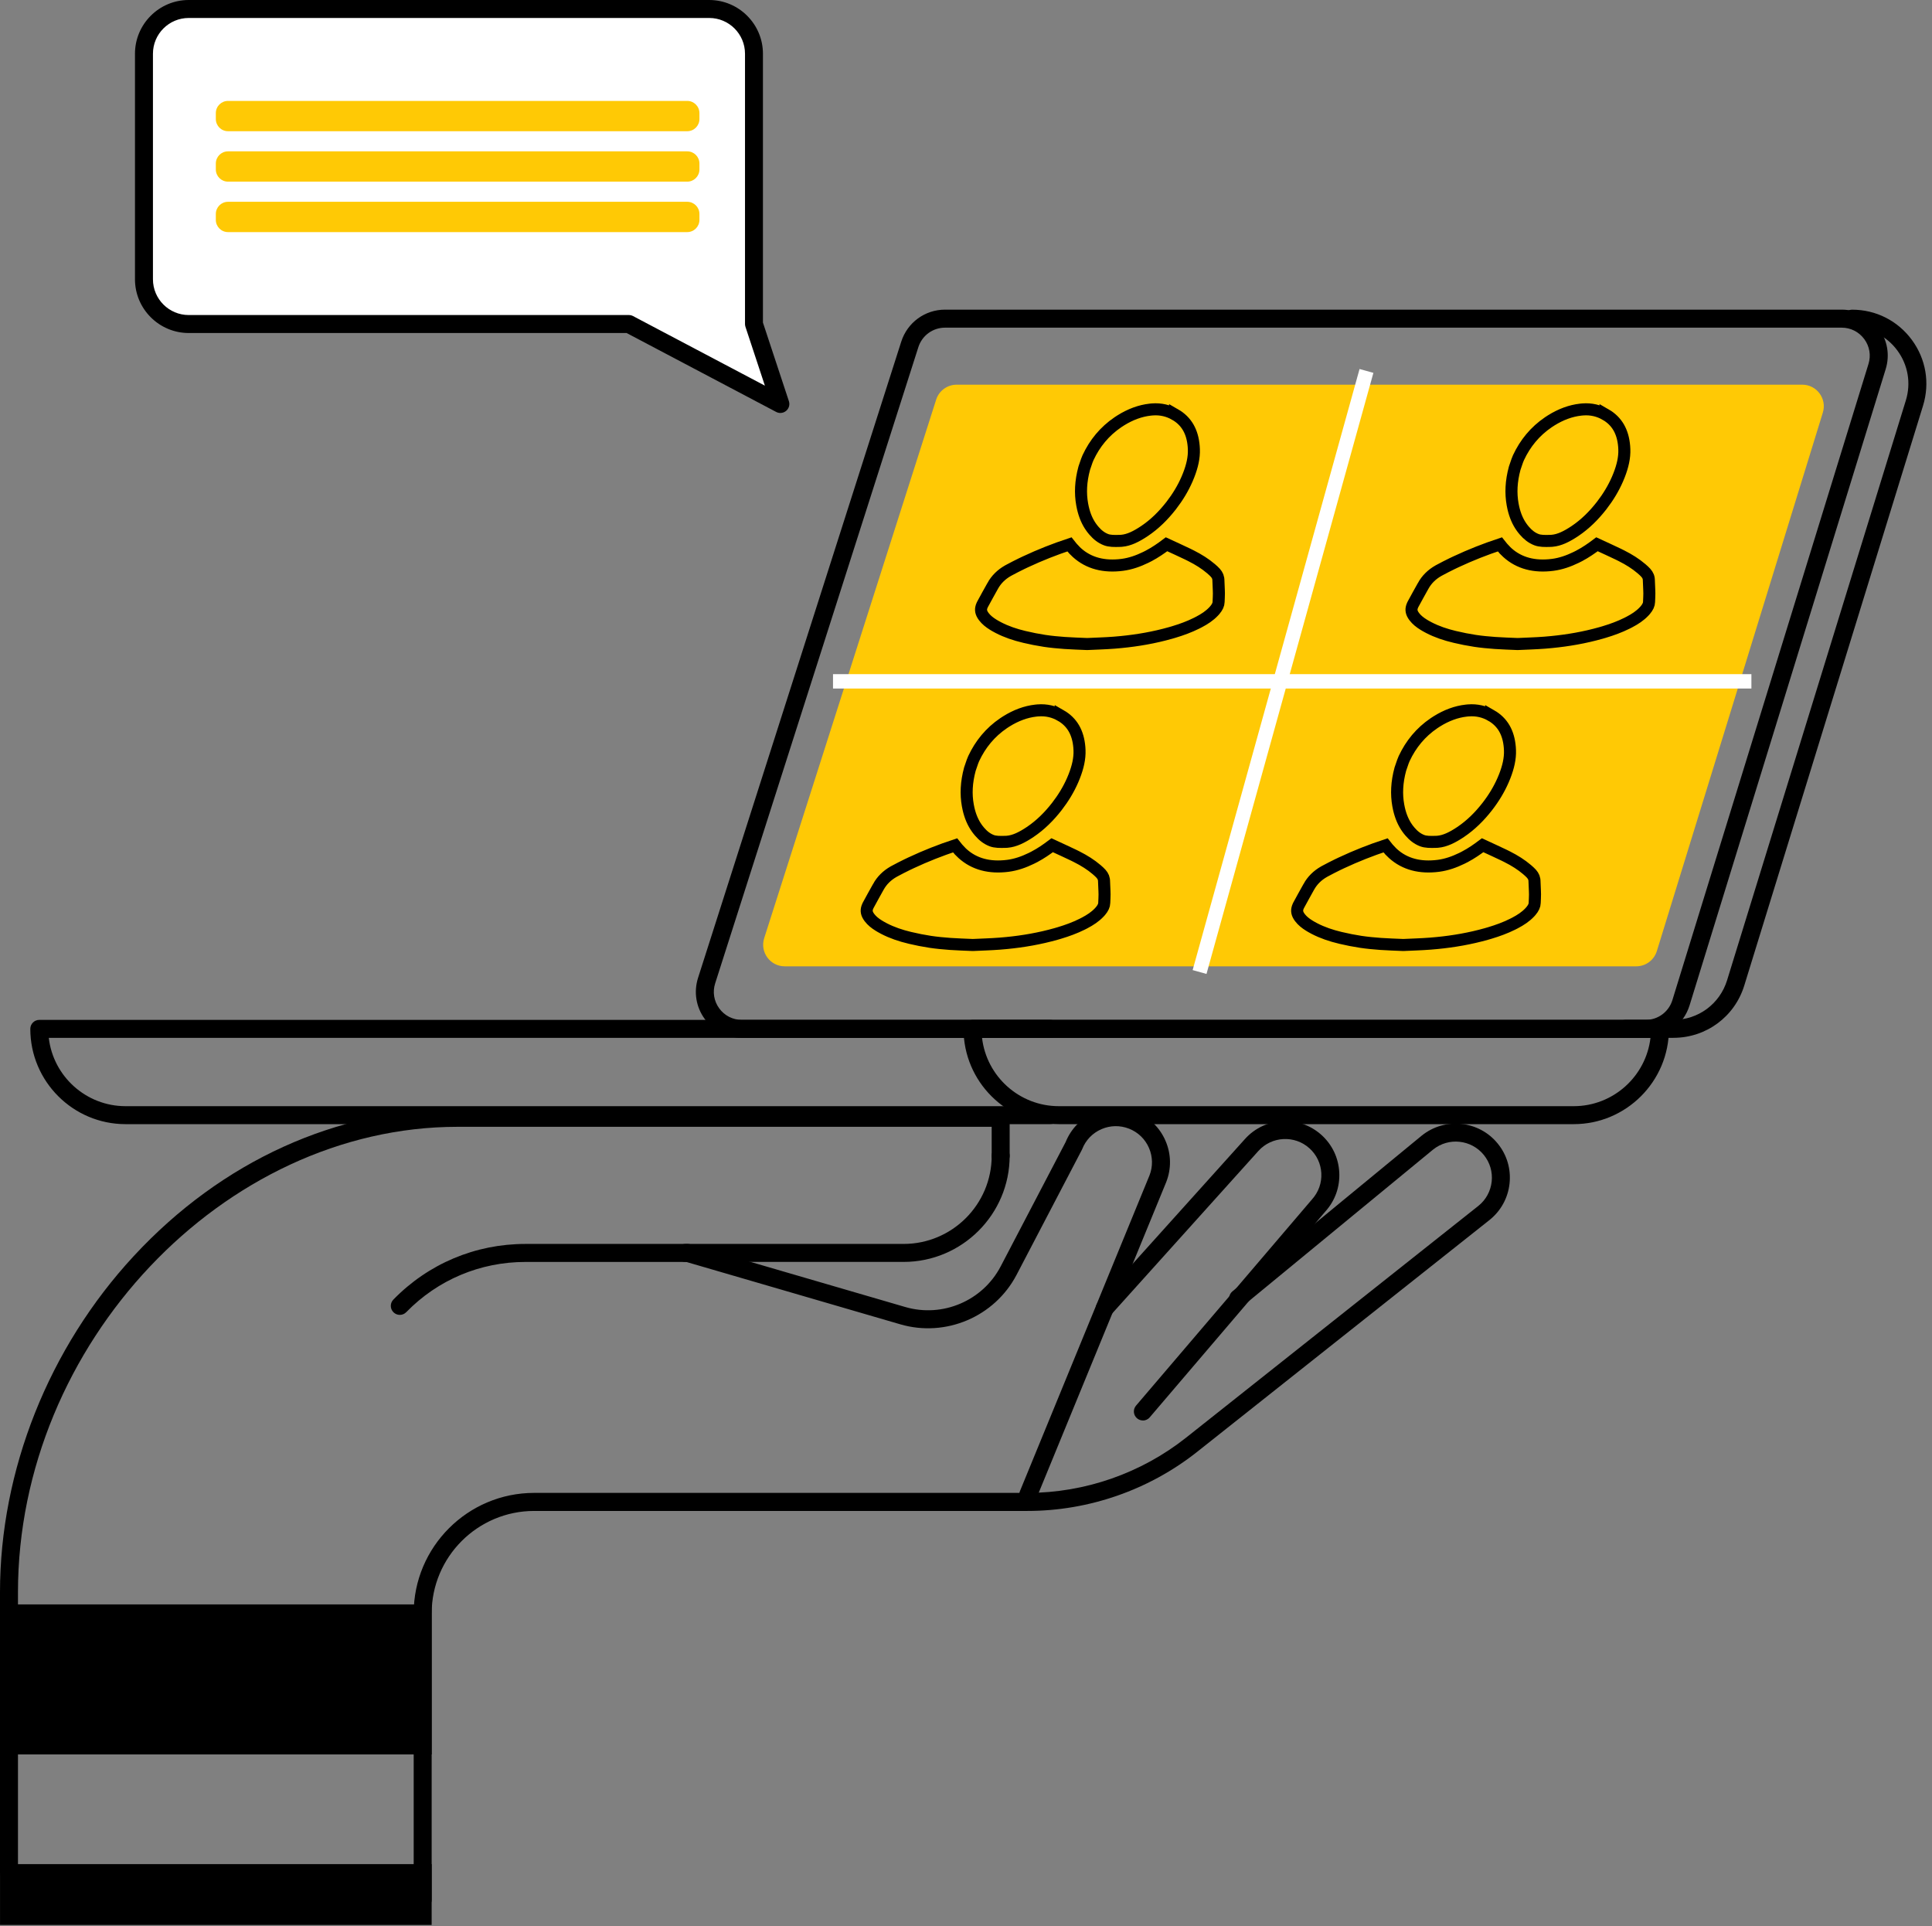 <?xml version="1.0" encoding="UTF-8"?> <svg xmlns="http://www.w3.org/2000/svg" width="321" height="320" viewBox="0 0 321 320" fill="none"><rect x="0" y="0" width="321" height="320" fill="#808080" stroke="none"/><path d="M189.883 235.985C189.542 235.985 189.196 235.865 188.915 235.627C188.288 235.089 188.216 234.151 188.748 233.524L217.978 199.271C219.077 198.053 219.62 196.512 219.537 194.911C219.453 193.31 218.748 191.835 217.56 190.766C215.099 188.55 211.295 188.753 209.079 191.214L184.663 218.348C184.113 218.963 183.169 219.011 182.554 218.461C181.939 217.912 181.891 216.968 182.441 216.353L206.857 189.219C210.172 185.534 215.87 185.235 219.555 188.55C221.341 190.157 222.392 192.361 222.517 194.762C222.643 197.163 221.83 199.462 220.224 201.248L191.023 235.471C190.731 235.818 190.307 235.997 189.889 235.997L189.883 235.985Z" fill="black"></path><path d="M70.228 317.105C69.403 317.105 68.734 316.436 68.734 315.612V268.034C68.734 256.996 77.711 248.019 88.749 248.019H170.711C180.244 248.019 189.603 244.758 197.069 238.84L245.65 200.322C246.887 199.324 247.669 197.891 247.842 196.296C248.015 194.702 247.55 193.137 246.546 191.889C244.468 189.314 240.681 188.902 238.101 190.987L206.661 216.848C206.028 217.374 205.084 217.284 204.558 216.645C204.033 216.006 204.128 215.068 204.761 214.543L236.213 188.669C240.084 185.546 245.758 186.155 248.869 190.013C250.381 191.883 251.067 194.224 250.811 196.613C250.554 199.002 249.383 201.146 247.514 202.657L198.92 241.187C190.929 247.524 180.907 251.018 170.705 251.018H88.749C79.36 251.018 71.721 258.657 71.721 268.046V315.624C71.721 316.448 71.052 317.117 70.228 317.117V317.105Z" fill="black"></path><path d="M1.493 312.405C0.669 312.405 0 311.736 0 310.912V264.528C0 244.275 8.099 223.914 22.23 208.666C36.839 192.898 55.946 184.214 76.026 184.214H166.261C167.085 184.214 167.754 184.883 167.754 185.707V192.02C167.754 192.844 167.085 193.513 166.261 193.513C165.436 193.513 164.767 192.844 164.767 192.02V187.2H76.026C37.114 187.2 2.986 223.335 2.986 264.534V310.918C2.986 311.742 2.317 312.411 1.493 312.411V312.405Z" fill="black"></path><path d="M150.13 209.646H113.888C113.063 209.646 112.395 208.977 112.395 208.153C112.395 207.328 113.063 206.659 113.888 206.659H150.13C158.205 206.659 164.769 200.09 164.769 192.021C164.769 191.196 165.438 190.527 166.262 190.527C167.086 190.527 167.755 191.196 167.755 192.021C167.755 201.738 159.847 209.646 150.13 209.646Z" fill="black"></path><path d="M170.836 249.805C170.645 249.805 170.454 249.769 170.268 249.692C169.504 249.381 169.14 248.509 169.456 247.744L190.987 195.275C191.567 193.805 191.537 192.169 190.898 190.7C190.259 189.23 189.082 188.096 187.589 187.51C186.096 186.925 184.465 186.955 182.996 187.594C181.527 188.233 180.392 189.41 179.807 190.903C179.789 190.951 179.765 190.998 179.741 191.046L168.907 211.783C165.263 218.753 157.135 222.217 149.585 220.013L114.03 209.651H87.302C79.783 209.651 72.747 212.613 67.497 217.995C66.924 218.586 65.974 218.598 65.383 218.019C64.791 217.439 64.779 216.496 65.359 215.904C71.176 209.944 78.971 206.659 87.302 206.659H114.245C114.388 206.659 114.526 206.676 114.663 206.718L150.421 217.141C156.615 218.944 163.274 216.107 166.261 210.391L177.059 189.726C177.949 187.528 179.628 185.796 181.808 184.852C184.011 183.897 186.454 183.849 188.688 184.727C190.922 185.605 192.684 187.301 193.639 189.505C194.601 191.709 194.643 194.152 193.765 196.386L172.221 248.873C171.983 249.453 171.427 249.799 170.842 249.799L170.836 249.805Z" fill="black"></path><path d="M0.005 291.47H71.719V266.546H0.005V291.47Z" fill="black"></path><path d="M0.005 319.798H71.719V309.692H0.005V319.798Z" fill="black"></path><path d="M129.658 67.115L104.477 53.831H31.354C27.245 53.831 23.918 50.505 23.918 46.395V8.929C23.918 4.82 27.245 1.493 31.354 1.493H117.832C121.941 1.493 125.268 4.82 125.268 8.929V53.831L129.658 67.115Z" fill="white"></path><path d="M129.659 68.608C129.42 68.608 129.181 68.554 128.96 68.435L104.108 55.325H31.355C26.433 55.325 22.426 51.317 22.426 46.395V8.929C22.426 4.008 26.433 0 31.355 0H117.833C122.754 0 126.762 4.008 126.762 8.929V53.593L131.074 66.649C131.265 67.228 131.086 67.861 130.62 68.255C130.346 68.488 129.999 68.608 129.653 68.608H129.659ZM31.355 2.986C28.076 2.986 25.412 5.65 25.412 8.929V46.395C25.412 49.675 28.076 52.338 31.355 52.338H104.484C104.729 52.338 104.968 52.398 105.183 52.511L127.085 64.069L123.859 54.303C123.811 54.154 123.782 53.993 123.782 53.837V8.929C123.782 5.65 121.118 2.986 117.839 2.986H31.355Z" fill="black"></path><path d="M114.185 16.765H37.884C36.766 16.765 35.859 17.671 35.859 18.789V19.775C35.859 20.893 36.766 21.8 37.884 21.8H114.185C115.303 21.8 116.209 20.893 116.209 19.775V18.789C116.209 17.671 115.303 16.765 114.185 16.765Z" fill="#FFC905"></path><path d="M114.185 25.144H37.884C36.766 25.144 35.859 26.05 35.859 27.168V28.154C35.859 29.272 36.766 30.178 37.884 30.178H114.185C115.303 30.178 116.209 29.272 116.209 28.154V27.168C116.209 26.05 115.303 25.144 114.185 25.144Z" fill="#FFC905"></path><path d="M114.185 33.524H37.884C36.766 33.524 35.859 34.431 35.859 35.549V36.535C35.859 37.653 36.766 38.559 37.884 38.559H114.185C115.303 38.559 116.209 37.653 116.209 36.535V35.549C116.209 34.431 115.303 33.524 114.185 33.524Z" fill="#FFC905"></path><path d="M261.464 186.759H175.917C167.191 186.759 160.09 179.658 160.09 170.932C160.09 170.107 160.759 169.438 161.583 169.438H275.798C276.622 169.438 277.291 170.107 277.291 170.932C277.291 179.658 270.19 186.759 261.464 186.759ZM163.166 172.425C163.906 178.804 169.347 183.773 175.923 183.773H261.47C268.045 183.773 273.481 178.804 274.227 172.425H163.172H163.166Z" fill="black"></path><path d="M174.533 186.759H20.863C12.137 186.759 5.035 179.658 5.035 170.932C5.035 170.107 5.704 169.438 6.528 169.438H174.533C175.357 169.438 176.026 170.107 176.026 170.932C176.026 171.756 175.357 172.425 174.533 172.425H8.105C8.846 178.804 14.287 183.773 20.863 183.773H174.533C175.357 183.773 176.026 184.442 176.026 185.266C176.026 186.09 175.357 186.759 174.533 186.759Z" fill="black"></path><path d="M273.416 172.424H123.27C120.803 172.424 118.551 171.284 117.094 169.289C115.637 167.294 115.236 164.803 115.983 162.45L149.74 56.764C150.756 53.581 153.682 51.442 157.021 51.442H305.997C308.452 51.442 310.691 52.571 312.149 54.548C313.606 56.519 314.024 58.998 313.301 61.339L280.721 167.025C279.729 170.25 276.791 172.418 273.416 172.418V172.424ZM157.021 54.435C154.984 54.435 153.204 55.737 152.583 57.678L118.826 163.364C118.366 164.797 118.617 166.314 119.501 167.527C120.385 168.739 121.758 169.438 123.264 169.438H273.41C275.465 169.438 277.256 168.118 277.866 166.153L310.446 60.467C310.888 59.04 310.632 57.529 309.742 56.328C308.852 55.127 307.49 54.435 305.991 54.435H157.015H157.021Z" fill="black"></path><path d="M158.963 63.907H299.44C301.853 63.907 303.573 66.243 302.862 68.548L275.281 158.012C274.815 159.517 273.429 160.539 271.858 160.539H130.384C127.959 160.539 126.233 158.18 126.968 155.862L155.541 66.398C156.013 64.911 157.398 63.907 158.957 63.907H158.963Z" fill="#FFC905"></path><path d="M278.028 172.424H270.036C269.212 172.424 268.543 171.755 268.543 170.931C268.543 170.107 269.212 169.438 270.036 169.438H278.028C282.155 169.438 285.744 166.792 286.957 162.844L316.653 66.529C317.537 63.662 317.023 60.64 315.243 58.227C313.463 55.814 310.722 54.435 307.724 54.435C306.899 54.435 306.23 53.766 306.23 52.941C306.23 52.117 306.899 51.448 307.724 51.448C311.677 51.448 315.297 53.276 317.644 56.453C319.991 59.631 320.672 63.627 319.508 67.407L289.812 163.722C288.211 168.924 283.475 172.418 278.028 172.418V172.424Z" fill="black"></path><path d="M225.887 61.306L198.156 161.164L200.458 161.803L228.189 61.945L225.887 61.306Z" fill="white"></path><path d="M290.994 111.999H138.404V114.388H290.994V111.999Z" fill="white"></path><path d="M193.815 90.422C195.047 90.997 196.22 91.509 197.384 92.079L197.923 92.348L197.926 92.35C199.129 92.958 200.24 93.651 201.21 94.48L201.617 94.843L201.619 94.845C202.076 95.268 202.338 95.639 202.411 96.105L202.432 96.311V96.311C202.456 96.904 202.485 97.464 202.504 98.026L202.519 98.592C202.522 98.824 202.513 99.031 202.502 99.253L202.469 100.011V100.014C202.459 100.422 202.267 100.858 201.843 101.36L201.646 101.579C200.954 102.312 200.126 102.851 199.192 103.341L198.786 103.548C197.565 104.154 196.311 104.609 195.023 104.996L194.469 105.158C191.726 105.934 189.004 106.398 186.296 106.665L185.135 106.768C183.608 106.887 182.117 106.924 180.64 106.995H180.621C179.282 106.934 178.087 106.904 176.887 106.818H176.888C175.757 106.737 174.647 106.631 173.568 106.471H173.567C172.429 106.297 171.3 106.074 170.201 105.813H170.2C168.644 105.443 167.197 104.953 165.888 104.274L165.335 103.972L165.331 103.97L165.01 103.778C164.384 103.391 163.866 102.972 163.478 102.465L163.295 102.203C163.111 101.91 163.019 101.64 163.003 101.377C162.989 101.149 163.029 100.872 163.187 100.528L163.261 100.377C163.797 99.363 164.365 98.377 164.938 97.337L164.937 97.336C165.524 96.272 166.37 95.446 167.444 94.828L167.663 94.708L167.664 94.707C168.348 94.34 169.036 93.986 169.727 93.65L170.417 93.322L170.418 93.321C172.815 92.202 175.241 91.247 177.689 90.436C177.952 90.771 178.242 91.13 178.567 91.459V91.46C180.465 93.384 182.95 94.159 185.888 93.903L186.481 93.839H186.482C187.834 93.66 189.122 93.203 190.356 92.602L190.883 92.336L190.884 92.335C191.931 91.784 192.898 91.114 193.815 90.422Z" stroke="black" stroke-width="2"></path><path d="M191.421 68.023C192.881 67.906 194.135 68.233 195.241 68.867V68.866C197.131 69.955 198.13 71.701 198.332 74.147L198.361 74.645V74.647C198.414 76.009 198.082 77.441 197.493 78.946L197.225 79.596C196.56 81.129 195.674 82.594 194.59 83.994C193.305 85.645 191.857 87.083 190.161 88.222C188.814 89.124 187.583 89.74 186.348 89.844L186.101 89.858H186.094C185.125 89.891 184.379 89.886 183.774 89.66H183.775C182.974 89.355 182.327 88.835 181.745 88.155L181.499 87.855L181.497 87.852L181.337 87.64C180.66 86.709 180.202 85.614 179.919 84.37L179.801 83.786C179.47 81.938 179.551 79.982 180.146 77.78L180.182 77.675C180.278 77.382 180.419 76.972 180.566 76.554L180.569 76.546L180.572 76.537C180.624 76.383 180.693 76.218 180.778 76.029C181.894 73.639 183.524 71.653 185.742 70.147L186.193 69.853C187.808 68.841 189.451 68.241 191.092 68.056L191.42 68.023H191.421Z" stroke="black" stroke-width="2"></path><path d="M265.335 90.422C266.566 90.997 267.739 91.509 268.903 92.079L269.442 92.348L269.445 92.35C270.649 92.958 271.759 93.651 272.729 94.48L273.137 94.843L273.139 94.845C273.595 95.268 273.857 95.639 273.931 96.105L273.951 96.311V96.311C273.975 96.904 274.005 97.464 274.023 98.026L274.038 98.592C274.041 98.824 274.033 99.031 274.021 99.253L273.988 100.011V100.014C273.979 100.422 273.787 100.858 273.362 101.36L273.166 101.579C272.474 102.312 271.645 102.851 270.712 103.341L270.306 103.548C269.084 104.154 267.83 104.609 266.543 104.996L265.988 105.158C263.245 105.934 260.524 106.398 257.815 106.665L256.654 106.768C255.127 106.887 253.637 106.924 252.159 106.995H252.141C250.801 106.934 249.607 106.904 248.406 106.818H248.407C247.277 106.737 246.166 106.631 245.088 106.471H245.087C243.948 106.297 242.82 106.074 241.721 105.813H241.72C240.164 105.443 238.716 104.953 237.407 104.274L236.854 103.972L236.851 103.97L236.529 103.778C235.903 103.391 235.385 102.972 234.997 102.465L234.814 102.203C234.63 101.91 234.538 101.64 234.522 101.377C234.509 101.149 234.549 100.872 234.706 100.528L234.78 100.377C235.317 99.363 235.884 98.377 236.457 97.337L236.456 97.336C237.043 96.272 237.889 95.446 238.964 94.828L239.183 94.708L239.184 94.707C239.867 94.34 240.556 93.986 241.246 93.65L241.937 93.322L241.938 93.321C244.335 92.202 246.761 91.247 249.209 90.436C249.472 90.771 249.762 91.13 250.087 91.459V91.46C251.984 93.384 254.47 94.159 257.407 93.903L258.001 93.839H258.002C259.354 93.66 260.641 93.203 261.876 92.602L262.402 92.336L262.403 92.335C263.45 91.784 264.418 91.114 265.335 90.422Z" stroke="black" stroke-width="2"></path><path d="M262.94 68.023C264.401 67.906 265.654 68.233 266.761 68.867V68.866C268.651 69.955 269.65 71.701 269.852 74.147L269.881 74.645V74.647C269.933 76.009 269.602 77.441 269.013 78.946L268.744 79.596C268.079 81.129 267.194 82.594 266.109 83.994C264.824 85.645 263.376 87.083 261.681 88.222C260.333 89.124 259.103 89.74 257.867 89.844L257.62 89.858H257.613C256.645 89.891 255.899 89.886 255.294 89.66H255.295C254.493 89.355 253.847 88.835 253.265 88.155L253.019 87.855L253.017 87.852L252.856 87.64C252.18 86.709 251.722 85.614 251.438 84.37L251.32 83.786C250.99 81.938 251.071 79.982 251.665 77.78L251.701 77.675C251.798 77.382 251.938 76.972 252.086 76.554L252.089 76.546L252.092 76.537C252.143 76.383 252.212 76.218 252.298 76.029C253.414 73.639 255.044 71.653 257.262 70.147L257.713 69.853C259.328 68.841 260.971 68.241 262.611 68.056L262.939 68.023H262.94Z" stroke="black" stroke-width="2"></path><path d="M246.335 140.422C247.566 140.997 248.739 141.509 249.903 142.079L250.442 142.348L250.445 142.35C251.649 142.958 252.759 143.651 253.729 144.479L254.137 144.843L254.139 144.845C254.595 145.268 254.857 145.639 254.931 146.104L254.951 146.311V146.312C254.975 146.904 255.005 147.464 255.023 148.026L255.038 148.592C255.041 148.824 255.033 149.031 255.021 149.253L254.988 150.011V150.014C254.979 150.422 254.787 150.858 254.362 151.36L254.166 151.579C253.474 152.312 252.645 152.851 251.712 153.341L251.306 153.548C250.084 154.154 248.83 154.609 247.543 154.996L246.988 155.158C244.245 155.934 241.524 156.398 238.815 156.665L237.654 156.768C236.127 156.887 234.637 156.924 233.159 156.995H233.141C231.801 156.934 230.607 156.904 229.406 156.818H229.407C228.277 156.737 227.166 156.631 226.088 156.471H226.087C224.948 156.297 223.82 156.074 222.721 155.813H222.72C221.164 155.443 219.716 154.953 218.407 154.274L217.854 153.972L217.851 153.97L217.529 153.778C216.903 153.391 216.385 152.972 215.997 152.465L215.814 152.203C215.63 151.91 215.538 151.64 215.522 151.377C215.509 151.149 215.549 150.872 215.706 150.528L215.78 150.377C216.317 149.363 216.884 148.377 217.457 147.337L217.456 147.336C218.043 146.272 218.889 145.446 219.964 144.828L220.183 144.708L220.184 144.707C220.867 144.34 221.556 143.985 222.246 143.65L222.937 143.322L222.938 143.321C225.335 142.202 227.761 141.247 230.209 140.437C230.472 140.771 230.762 141.13 231.087 141.459V141.46C232.984 143.384 235.47 144.159 238.407 143.903L239.001 143.839H239.002C240.354 143.66 241.641 143.203 242.876 142.602L243.402 142.336L243.403 142.335C244.45 141.784 245.418 141.114 246.335 140.422Z" stroke="black" stroke-width="2"></path><path d="M243.94 118.023C245.401 117.906 246.654 118.233 247.761 118.867V118.866C249.651 119.955 250.65 121.701 250.852 124.146L250.881 124.646V124.646C250.933 126.009 250.602 127.441 250.013 128.946L249.744 129.596C249.079 131.129 248.194 132.594 247.109 133.994C245.824 135.645 244.376 137.083 242.681 138.222C241.333 139.124 240.103 139.74 238.867 139.844L238.62 139.858H238.613C237.645 139.891 236.899 139.886 236.294 139.66H236.295C235.493 139.355 234.847 138.835 234.265 138.155L234.019 137.854L234.017 137.852L233.856 137.64C233.18 136.709 232.722 135.614 232.438 134.37L232.32 133.786C231.99 131.938 232.071 129.982 232.665 127.78L232.701 127.675C232.798 127.382 232.938 126.972 233.086 126.554L233.089 126.546L233.092 126.537C233.143 126.383 233.212 126.218 233.298 126.029C234.414 123.639 236.044 121.653 238.262 120.147L238.713 119.853C240.328 118.841 241.971 118.241 243.611 118.056L243.939 118.023H243.94Z" stroke="black" stroke-width="2"></path><path d="M174.815 140.422C176.047 140.997 177.22 141.509 178.384 142.079L178.923 142.348L178.926 142.35C180.129 142.958 181.24 143.651 182.21 144.479L182.617 144.843L182.619 144.845C183.076 145.268 183.338 145.639 183.411 146.104L183.432 146.311V146.312C183.456 146.904 183.485 147.464 183.504 148.026L183.519 148.592C183.522 148.824 183.513 149.031 183.502 149.253L183.469 150.011V150.014C183.459 150.422 183.267 150.858 182.843 151.36L182.646 151.579C181.954 152.312 181.126 152.851 180.192 153.341L179.786 153.548C178.565 154.154 177.311 154.609 176.023 154.996L175.469 155.158C172.726 155.934 170.004 156.398 167.296 156.665L166.135 156.768C164.608 156.887 163.117 156.924 161.64 156.995H161.621C160.282 156.934 159.087 156.904 157.887 156.818H157.888C156.757 156.737 155.647 156.631 154.568 156.471H154.567C153.429 156.297 152.3 156.074 151.201 155.813H151.2C149.644 155.443 148.197 154.953 146.888 154.274L146.335 153.972L146.331 153.97L146.01 153.778C145.384 153.391 144.866 152.972 144.478 152.465L144.295 152.203C144.111 151.91 144.019 151.64 144.003 151.377C143.989 151.149 144.029 150.872 144.187 150.528L144.261 150.377C144.797 149.363 145.365 148.377 145.938 147.337L145.937 147.336C146.524 146.272 147.37 145.446 148.444 144.828L148.663 144.708L148.664 144.707C149.348 144.34 150.036 143.985 150.727 143.65L151.417 143.322L151.418 143.321C153.815 142.202 156.241 141.247 158.689 140.437C158.952 140.771 159.242 141.13 159.567 141.459V141.46C161.465 143.384 163.95 144.159 166.888 143.903L167.481 143.839H167.482C168.834 143.66 170.122 143.203 171.356 142.602L171.883 142.336L171.884 142.335C172.931 141.784 173.898 141.114 174.815 140.422Z" stroke="black" stroke-width="2"></path><path d="M172.421 118.023C173.881 117.906 175.135 118.233 176.241 118.867V118.866C178.131 119.955 179.13 121.701 179.332 124.146L179.361 124.646V124.646C179.414 126.009 179.082 127.441 178.493 128.946L178.225 129.596C177.56 131.129 176.674 132.594 175.59 133.994C174.305 135.645 172.857 137.083 171.161 138.222C169.814 139.124 168.583 139.74 167.348 139.844L167.101 139.858H167.094C166.125 139.891 165.379 139.886 164.774 139.66H164.775C163.974 139.355 163.327 138.835 162.745 138.155L162.499 137.854L162.497 137.852L162.337 137.64C161.66 136.709 161.202 135.614 160.919 134.37L160.801 133.786C160.47 131.938 160.551 129.982 161.146 127.78L161.182 127.675C161.278 127.382 161.419 126.972 161.566 126.554L161.569 126.546L161.572 126.537C161.624 126.383 161.693 126.218 161.778 126.029C162.894 123.639 164.524 121.653 166.742 120.147L167.193 119.853C168.808 118.841 170.451 118.241 172.092 118.056L172.42 118.023H172.421Z" stroke="black" stroke-width="2"></path></svg> 